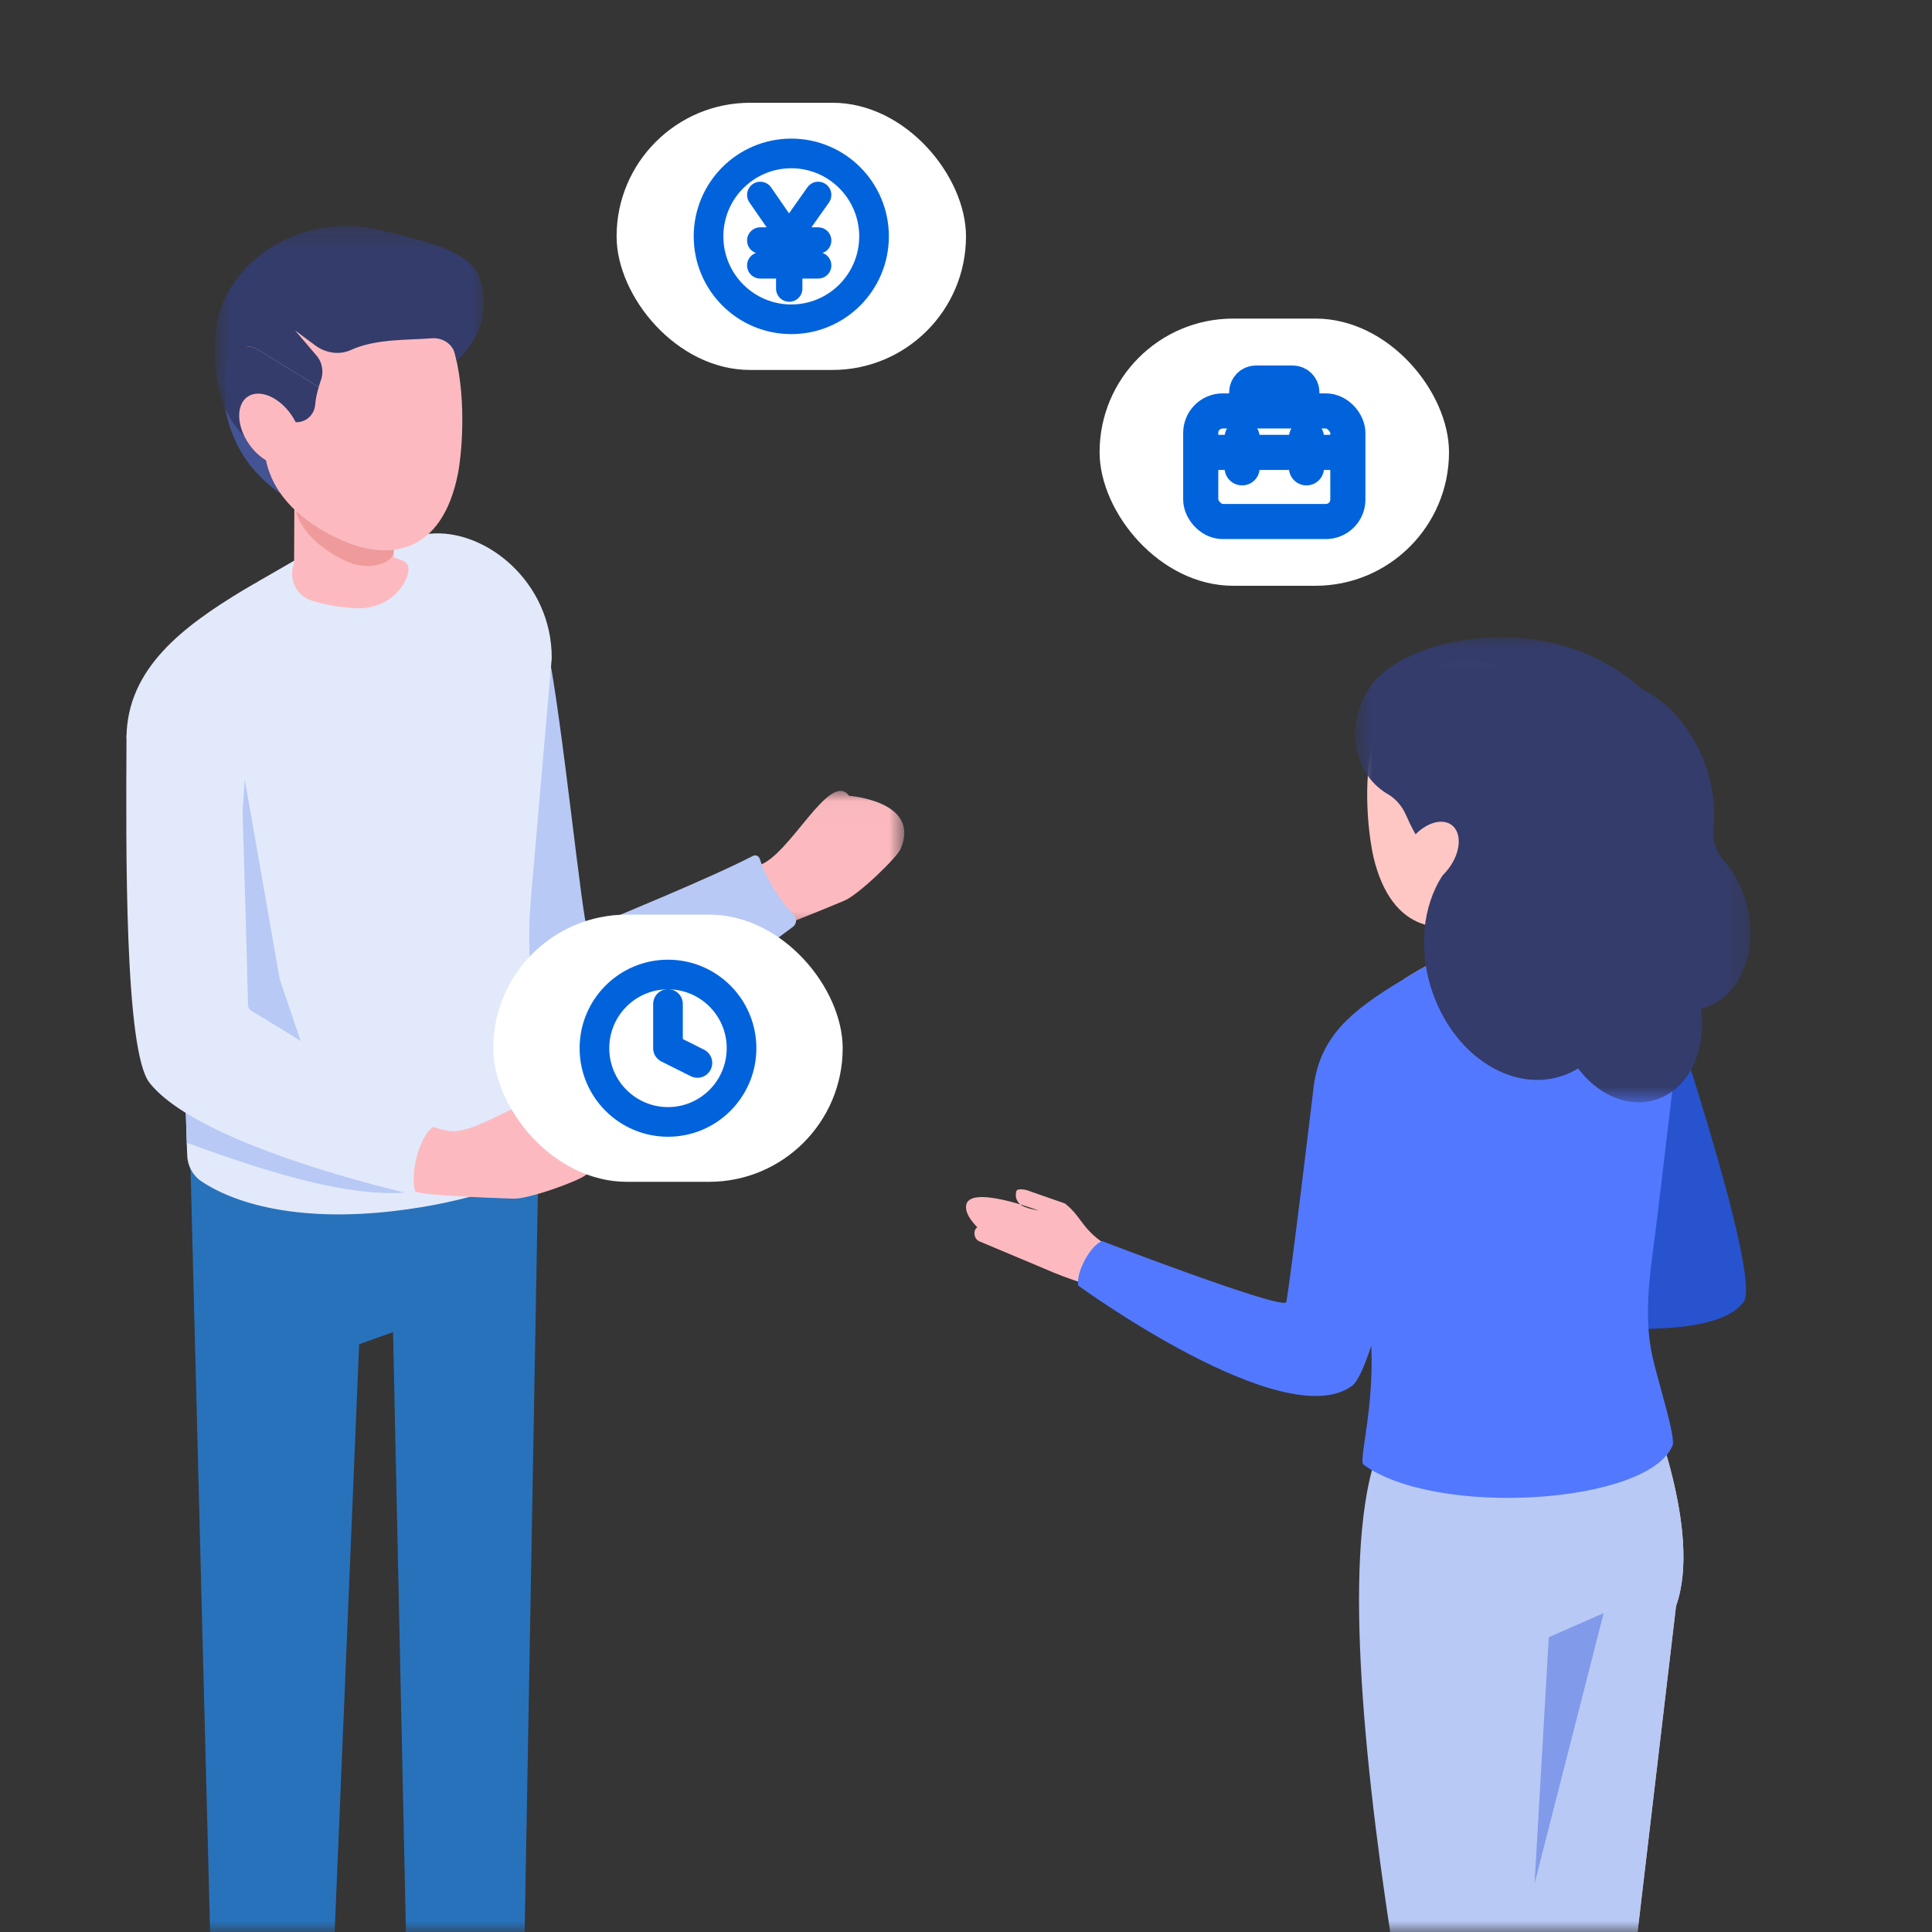 <svg width="88" height="88" viewBox="0 0 88 88" fill="none" xmlns="http://www.w3.org/2000/svg">
<rect x="0" y="0" width="88" height="88" fill="#333333" stroke="none"/>
<rect width="88" height="88" fill="white" fill-opacity="0.01"/>
<mask id="mask0_5455_8576" style="mask-type:luminance" maskUnits="userSpaceOnUse" x="0" y="0" width="88" height="88">
<rect width="88" height="88" fill="white"/>
</mask>
<g mask="url(#mask0_5455_8576)">
<path fill-rule="evenodd" clip-rule="evenodd" d="M68.624 74.822L69.543 90.095C69.582 90.932 69.73 91.761 69.963 92.559L73.593 106.451C73.173 106.193 72.554 105.907 72.119 105.884C71.963 105.876 71.82 105.868 71.672 105.868H71.416C70.981 105.876 70.608 106.162 70.476 106.558C70.46 106.62 70.445 106.682 70.437 106.736C70.437 106.736 70.437 107.759 71.696 108.682C71.874 108.813 72.115 108.976 72.372 109.139C73.087 109.589 73.747 110.108 74.361 110.689C74.703 111.007 75.091 111.24 75.604 111.263C76.373 111.301 77.002 110.666 76.956 109.899C76.948 109.821 76.94 109.681 76.925 109.542C76.917 109.48 76.909 109.418 76.902 109.356C76.894 109.278 76.886 109.232 76.878 109.178C76.831 108.86 76.777 108.503 76.723 108.17C76.598 107.418 76.521 106.666 76.49 105.907C76.326 102.62 75.79 94.327 74.384 89.738L76.341 73.157L68.624 74.822Z" fill="#F8AFAC"/>
<path fill-rule="evenodd" clip-rule="evenodd" d="M63.411 111.948L65.878 111.747C66.55 111.734 67.177 111.442 67.616 110.953C67.819 110.728 67.89 110.417 67.822 110.122C66.457 104.2 59.637 72.676 63.04 65.516C66.84 57.523 75.083 63.882 75.083 63.882C75.083 63.882 77.56 69.741 76.341 73.156C75.246 76.223 70.454 77.498 70.454 77.498L69.606 91.352C70.428 96.321 71.157 111.527 71.42 112.984C71.54 113.647 71.404 114.575 71.127 114.987C70.508 115.91 69.106 115.585 68.022 115.366L64.817 114.736C63.64 114.499 62.87 113.673 62.657 112.959C62.602 112.476 62.932 112.034 63.411 111.948Z" fill="#FEC7C4"/>
<path fill-rule="evenodd" clip-rule="evenodd" d="M76.341 73.157C76.823 71.8 76.731 70.066 76.427 68.462C75.985 66.02 75.083 63.882 75.083 63.882C75.083 63.882 67.15 57.68 63.04 65.516C62.644 66.268 62.364 67.26 62.186 68.454C60.398 80.034 67.64 110.007 67.64 110.007C67.749 110.216 68.02 110.363 68.37 110.457C68.433 110.48 68.502 110.495 68.572 110.503C69.497 110.674 70.826 110.48 71.315 109.891C71.315 109.891 70.096 94.328 69.606 91.352L69.628 90.975C69.699 91.513 69.815 92.04 69.963 92.559L73.265 105.496C73.42 105.682 73.778 105.853 74.221 105.961C74.291 105.976 74.361 105.992 74.431 106.008C75.207 106.155 76.14 106.077 76.559 105.512C76.559 105.512 76.678 94.09 74.384 89.738L76.341 73.157Z" fill="#B8C9F5"/>
<path fill-rule="evenodd" clip-rule="evenodd" d="M69.898 85.79L70.545 74.573L73.044 73.475L69.898 85.79Z" fill="#819BEA"/>
<path fill-rule="evenodd" clip-rule="evenodd" d="M65.087 59.465C65.087 59.465 77.604 61.989 79.43 59.278C80.247 58.064 75.725 44.739 75.725 44.739L74.802 43.952L71.63 44.778C71.208 44.885 70.617 44.237 70.617 44.237C71.097 45.936 73.613 54.208 74.208 56.149C74.301 56.451 65.004 56.875 65.004 56.875C65.706 57.085 65.761 59.19 65.087 59.465Z" fill="#2853CE"/>
<path fill-rule="evenodd" clip-rule="evenodd" d="M70.453 44.336C69.802 45.057 68.893 45.532 67.895 45.63C67.456 45.624 67.037 45.573 66.629 45.465C65.87 45.259 64.571 44.837 63.915 44.615C64.132 44.48 64.355 44.34 64.582 44.212L65.367 43.76L68.219 42.118L70.009 42.738C70.675 42.97 70.923 43.815 70.453 44.336Z" fill="#FBB2B8"/>
<path fill-rule="evenodd" clip-rule="evenodd" d="M62.562 39.048C63.39 42.503 65.723 42.753 67.865 41.627C70.253 40.372 71.642 37.472 71.713 35.384C71.82 32.205 69.743 30.204 67.101 30.114C61.081 29.912 62.275 37.851 62.562 39.048Z" fill="#FEC7C4"/>
<path fill-rule="evenodd" clip-rule="evenodd" d="M70.296 37.129V44.056C70.296 44.38 69.996 44.692 69.447 44.892C68.497 45.24 67.161 45.153 66.449 44.692C66.162 44.505 66.024 44.281 66.024 44.056L66.011 37.129H70.296Z" fill="#FBB2B8"/>
<path fill-rule="evenodd" clip-rule="evenodd" d="M44.625 56.548L47.507 57.759C48.11 58.027 48.74 58.263 49.33 58.448L50.941 59.529L53.124 58.177L50.654 56.827C50.17 56.606 49.724 56.248 49.371 55.789L49.055 55.374C48.893 55.158 48.705 54.974 48.503 54.816L46.768 54.21C46.768 54.21 46.322 54.09 46.287 54.273C46.253 54.455 46.246 54.651 46.469 54.858C46.672 55.037 47.304 55.139 47.304 55.139C47.304 55.139 44.054 53.894 44.001 54.95C43.982 55.236 44.185 55.563 44.516 55.902C44.452 55.94 44.408 56.009 44.391 56.096C44.358 56.3 44.46 56.492 44.625 56.548Z" fill="#FCBAC0"/>
<path fill-rule="evenodd" clip-rule="evenodd" d="M75.472 55.559L75.91 51.878L76.512 46.867C76.538 43.337 74.118 41.914 71.685 42.234C71.214 42.292 70.749 42.41 70.291 42.606C70.102 42.684 68.65 41.888 68.46 41.979L68.219 42.118L65.968 43.415L65.367 43.76L64.582 44.212C64.36 44.342 64.137 44.478 63.915 44.615C63.869 44.641 63.822 44.668 63.777 44.694C62.671 45.366 61.768 45.986 61.094 46.73C60.427 47.467 59.989 48.328 59.839 49.471C59.839 49.471 58.785 58.3 58.589 59.304C58.511 59.722 50.197 56.531 50.197 56.531C49.653 56.727 48.986 57.999 49.117 58.56C49.117 58.56 58.484 65.386 61.578 63.128C61.844 62.93 62.149 62.248 62.459 61.296C62.583 63.995 61.971 66.19 62.069 66.646C62.075 66.678 62.088 66.698 62.102 66.711C65.412 69.132 75.086 68.518 76.185 65.836C76.335 65.471 75.525 62.926 75.276 61.836C74.805 59.761 75.217 57.673 75.472 55.559Z" fill="#5278FF"/>
<mask id="mask1_5455_8576" style="mask-type:luminance" maskUnits="userSpaceOnUse" x="61" y="29" width="19" height="22">
<path fill-rule="evenodd" clip-rule="evenodd" d="M61.721 29.021H79.737V50.211H61.721V29.021Z" fill="white"/>
</mask>
<g mask="url(#mask1_5455_8576)">
<path fill-rule="evenodd" clip-rule="evenodd" d="M62.476 31.192C64.045 29.062 70.09 27.73 74.251 30.942C74.464 31.107 74.643 31.306 74.881 31.433C75.929 31.99 76.864 32.98 77.463 34.305C77.979 35.454 78.156 36.667 78.047 37.786C77.996 38.313 78.184 38.818 78.532 39.218C78.823 39.553 79.078 39.945 79.279 40.392C80.11 42.24 79.773 44.329 78.566 45.374C78.42 45.502 78.261 45.618 78.093 45.708C77.891 45.819 77.681 45.898 77.468 45.951C77.68 47.381 77.267 48.769 76.354 49.559C76.208 49.688 76.049 49.804 75.881 49.894C74.557 50.618 72.928 50.056 71.879 48.662C71.831 48.692 71.785 48.726 71.736 48.752C69.557 49.943 66.76 48.619 65.485 45.797C64.66 43.963 64.674 41.944 65.396 40.43C65.51 40.185 65.648 39.958 65.797 39.742C65.041 38.995 64.454 38.084 64.055 37.154C63.881 36.751 63.601 36.396 63.22 36.175C63.146 36.133 63.074 36.087 63.003 36.036C61.542 35.008 61.28 32.816 62.476 31.192Z" fill="#343C6B"/>
</g>
<path fill-rule="evenodd" clip-rule="evenodd" d="M64.254 38.26C63.702 38.994 63.641 39.88 64.119 40.238C64.597 40.596 65.433 40.292 65.986 39.557C66.539 38.822 66.6 37.937 66.122 37.578C65.643 37.22 64.807 37.525 64.254 38.26Z" fill="#FEC7C4"/>
<path fill-rule="evenodd" clip-rule="evenodd" d="M8.519 41.304V46.615C8.519 47.417 9.861 99.286 9.861 99.286C9.861 100.601 14.803 100.722 14.786 99.019L16.358 61.23L17.903 60.676L18.607 93.44C18.637 95.018 24.03 94.585 23.802 93.318L24.573 50.193C24.587 49.442 24.516 48.691 24.361 47.956L8.519 41.304Z" fill="#2872BC"/>
<mask id="mask2_5455_8576" style="mask-type:luminance" maskUnits="userSpaceOnUse" x="33" y="36" width="9" height="7">
<path fill-rule="evenodd" clip-rule="evenodd" d="M33.348 36.023H41.191V42.503H33.348V36.023Z" fill="white"/>
</mask>
<g mask="url(#mask2_5455_8576)">
<path fill-rule="evenodd" clip-rule="evenodd" d="M41.023 38.667C40.875 39.038 39.111 40.753 38.458 41.024C37.331 41.497 35.431 42.269 34.656 42.503L33.348 39.596C33.553 39.583 33.756 39.569 33.945 39.55C34.23 39.512 34.393 39.465 34.544 39.422C35.963 39.014 37.793 35.05 38.674 36.248C38.674 36.248 41.959 36.483 41.023 38.667Z" fill="#FCBAC0"/>
</g>
<path fill-rule="evenodd" clip-rule="evenodd" d="M34.609 39.127C34.565 38.986 34.423 38.92 34.292 38.987C32.29 40.021 28.19 41.681 27.134 42.14C26.924 42.231 26.687 42.102 26.649 41.875C26.264 39.614 25.285 30.025 24.711 28.692C24.418 28.014 19.672 30.45 19.672 30.45C19.399 30.761 19.264 31.155 19.297 31.572C19.325 31.982 19.016 32.499 19.286 32.722C20.33 38.128 22.715 48.571 25.11 49.038C26.763 49.36 33.167 44.388 36.114 42.218C36.298 42.083 36.307 41.827 36.15 41.662C35.42 40.896 34.876 39.968 34.609 39.127Z" fill="#B8C9F5"/>
<path fill-rule="evenodd" clip-rule="evenodd" d="M24.497 47.283L24.88 53.074C23.91 53.857 21.109 54.796 17.973 55.157C13.915 55.639 10.91 54.964 9.175 53.809C8.78 53.544 8.54 53.098 8.528 52.628L8.504 52.051V51.967L8.409 48.896L8.397 48.668L8.696 39.831L5.762 33.618C5.774 30.428 8.384 28.513 11.066 26.888C11.281 26.768 11.485 26.635 11.713 26.515C11.76 26.479 11.832 26.442 11.892 26.407L14.107 25.13L15.998 24.047C16.201 23.95 17.733 24.793 17.937 24.721C18.464 24.492 19.014 24.36 19.565 24.312C22.09 24.059 25.143 26.491 25.131 29.982L24.185 40.878C24.054 42.407 24.09 43.948 24.282 45.465C24.365 46.067 24.449 46.681 24.497 47.283Z" fill="#E2E9FB"/>
<path fill-rule="evenodd" clip-rule="evenodd" d="M19.002 54.254C15.998 54.748 11.305 53.062 8.504 52.051V51.967L8.409 48.897L17.722 51.497L19.002 54.254Z" fill="#B8C9F5"/>
<path fill-rule="evenodd" clip-rule="evenodd" d="M14.048 48.503C13.244 48.399 11.989 49.358 11.285 49.084L10.382 46.7L11.149 35.503L12.738 44.59L14.057 48.489L14.048 48.503Z" fill="#B8C9F5"/>
<path fill-rule="evenodd" clip-rule="evenodd" d="M13.37 25.727L13.396 25.651L13.427 18.961L17.964 18.982L17.934 25.388C17.934 25.388 18.215 25.479 18.347 25.534C18.665 25.668 18.657 25.979 18.516 26.324C18.15 27.22 17.215 27.749 16.252 27.704C15.654 27.676 14.922 27.587 14.204 27.361C13.519 27.147 13.144 26.411 13.37 25.727Z" fill="#FCBAC0"/>
<path fill-rule="evenodd" clip-rule="evenodd" d="M14.695 18.898C15.841 20.285 16.082 21.983 15.234 22.692C14.386 23.401 12.985 22.966 11.623 21.464C10.401 20.115 10.238 18.436 10.238 18.436C10.238 18.436 13.549 17.512 14.695 18.898Z" fill="#445393"/>
<path fill-rule="evenodd" clip-rule="evenodd" d="M17.959 19.855L17.935 25.11C17.933 25.655 16.825 26 15.921 25.625C14.54 25.053 13.403 23.955 13.409 22.776L13.423 19.834L17.959 19.855Z" fill="#EF9B9B"/>
<path fill-rule="evenodd" clip-rule="evenodd" d="M20.868 21.53C20.148 25.253 17.692 25.625 15.375 24.521C13.813 23.778 12.472 22.635 12.122 20.992C11.896 19.929 11.088 18.917 11.021 18.038C10.763 14.651 12.87 12.422 15.661 12.207C22.022 11.717 21.118 20.24 20.868 21.53Z" fill="#FCBAC0"/>
<mask id="mask3_5455_8576" style="mask-type:luminance" maskUnits="userSpaceOnUse" x="9" y="10" width="14" height="9">
<path fill-rule="evenodd" clip-rule="evenodd" d="M9.79 10.298H22.045V18.546H9.79V10.298Z" fill="white"/>
</mask>
<g mask="url(#mask3_5455_8576)">
<path fill-rule="evenodd" clip-rule="evenodd" d="M9.837 15.067C10.102 12.167 13.507 9.457 17.601 10.542C19.758 11.114 21.656 11.449 21.975 13.068C22.393 15.192 20.795 16.428 20.795 16.428L20.731 16.153C20.624 15.662 20.152 15.367 19.655 15.409C18.613 15.498 17.126 15.418 15.988 15.94C15.459 16.183 14.835 16.085 14.367 15.738L13.44 15.05L14.418 16.198C14.696 16.523 14.759 16.974 14.599 17.372C14.566 17.453 14.544 17.547 14.517 17.635L11.749 15.922C11.094 15.516 10.25 15.988 10.246 16.762L10.238 18.546C9.898 17.74 9.694 16.619 9.837 15.067Z" fill="#343C6B"/>
</g>
<path fill-rule="evenodd" clip-rule="evenodd" d="M11.749 15.922L14.517 17.635C14.442 17.879 14.381 18.143 14.354 18.447C14.304 18.994 13.771 19.36 13.252 19.189C12.935 19.084 12.638 18.942 12.495 18.756C12.147 18.301 11.581 18.213 11.52 18.545C11.357 19.427 11.368 19.89 11.438 20.132C11.043 19.835 10.574 19.344 10.238 18.546L10.246 16.762C10.25 15.988 11.094 15.516 11.749 15.922Z" fill="#343C6B"/>
<path fill-rule="evenodd" clip-rule="evenodd" d="M13.261 18.883C13.832 19.702 13.866 20.668 13.338 21.041C12.809 21.414 11.918 21.053 11.347 20.234C10.775 19.416 10.741 18.45 11.269 18.077C11.798 17.704 12.69 18.065 13.261 18.883Z" fill="#FCBAC0"/>
<path fill-rule="evenodd" clip-rule="evenodd" d="M19.013 54.3C16.467 53.271 9.368 50.84 7.262 49.054C6.296 48.234 6.287 33.21 6.287 33.21C6.252 32.836 6.532 32.506 6.905 32.482L9.725 32.299C10.097 32.275 10.415 32.562 10.431 32.935C10.498 34.465 10.664 44.132 10.704 45.894C10.714 46.303 10.977 46.658 11.366 46.78C13.16 47.346 16.914 50.398 19.88 51.376C20.152 51.466 20.319 51.491 20.476 51.514C21.935 51.733 25.229 48.878 25.536 50.329C25.536 50.329 28.441 51.906 26.697 53.507C26.399 53.781 24.088 54.621 23.389 54.598C21.956 54.551 19.35 54.437 19.013 54.3Z" fill="#FCBAC0"/>
<path fill-rule="evenodd" clip-rule="evenodd" d="M19.879 51.257C19.103 51.495 18.551 53.785 19.002 54.454C19.002 54.454 9.16 52.293 6.811 49.321C5.667 47.873 5.738 38.61 5.762 33.618C5.769 32.115 6.966 30.982 8.459 31.052C9.79 31.115 10.856 32.183 10.919 33.521C11.06 36.528 11.267 44.575 11.297 45.762C11.295 45.918 11.404 46.022 11.541 46.098C12.128 46.425 19.879 51.257 19.879 51.257Z" fill="#E2E9FB"/>
<rect x="50.085" y="14.511" width="15.915" height="12.17" rx="6.085" fill="white"/>
<rect x="54.692" y="18.718" width="6.701" height="5.036" rx="1" stroke="#0063DC" stroke-width="1.6"/>
<path d="M56.786 18.707V18.707V17.872C56.786 17.638 56.974 17.448 57.205 17.448H58.88C59.111 17.448 59.299 17.638 59.299 17.872V18.707V18.707" stroke="#0063DC" stroke-width="1.6"/>
<path d="M54.901 20.606H61.184" stroke="#0063DC" stroke-width="1.6" stroke-linecap="square"/>
<path d="M56.577 19.924V21.309" stroke="#0063DC" stroke-width="1.6" stroke-linecap="round"/>
<path d="M59.508 19.924V21.309" stroke="#0063DC" stroke-width="1.6" stroke-linecap="round"/>
<rect x="28.085" y="4.681" width="15.915" height="12.17" rx="6.085" fill="white"/>
<ellipse cx="36.042" cy="10.766" rx="3.769" ry="3.777" stroke="#0063DC" stroke-width="1.351"/>
<path d="M34.629 8.878L35.934 10.766L37.267 8.878" stroke="#0063DC" stroke-width="1.201" stroke-linecap="round"/>
<path d="M35.948 11.03V13.145" stroke="#0063DC" stroke-width="1.201" stroke-linecap="round"/>
<path d="M37.267 10.955H34.629" stroke="#0063DC" stroke-width="1.201" stroke-linecap="round"/>
<path d="M37.267 12.088H34.629" stroke="#0063DC" stroke-width="1.201" stroke-linecap="round"/>
<rect x="22.468" y="41.66" width="15.915" height="12.17" rx="6.085" fill="white"/>
<ellipse cx="30.426" cy="47.745" rx="3.35" ry="3.357" stroke="#0063DC" stroke-width="1.351" stroke-linecap="round" stroke-linejoin="round"/>
<path d="M30.426 45.73V47.745L31.766 48.416" stroke="#0063DC" stroke-width="1.351" stroke-linecap="round" stroke-linejoin="round"/>
</g>
</svg>
